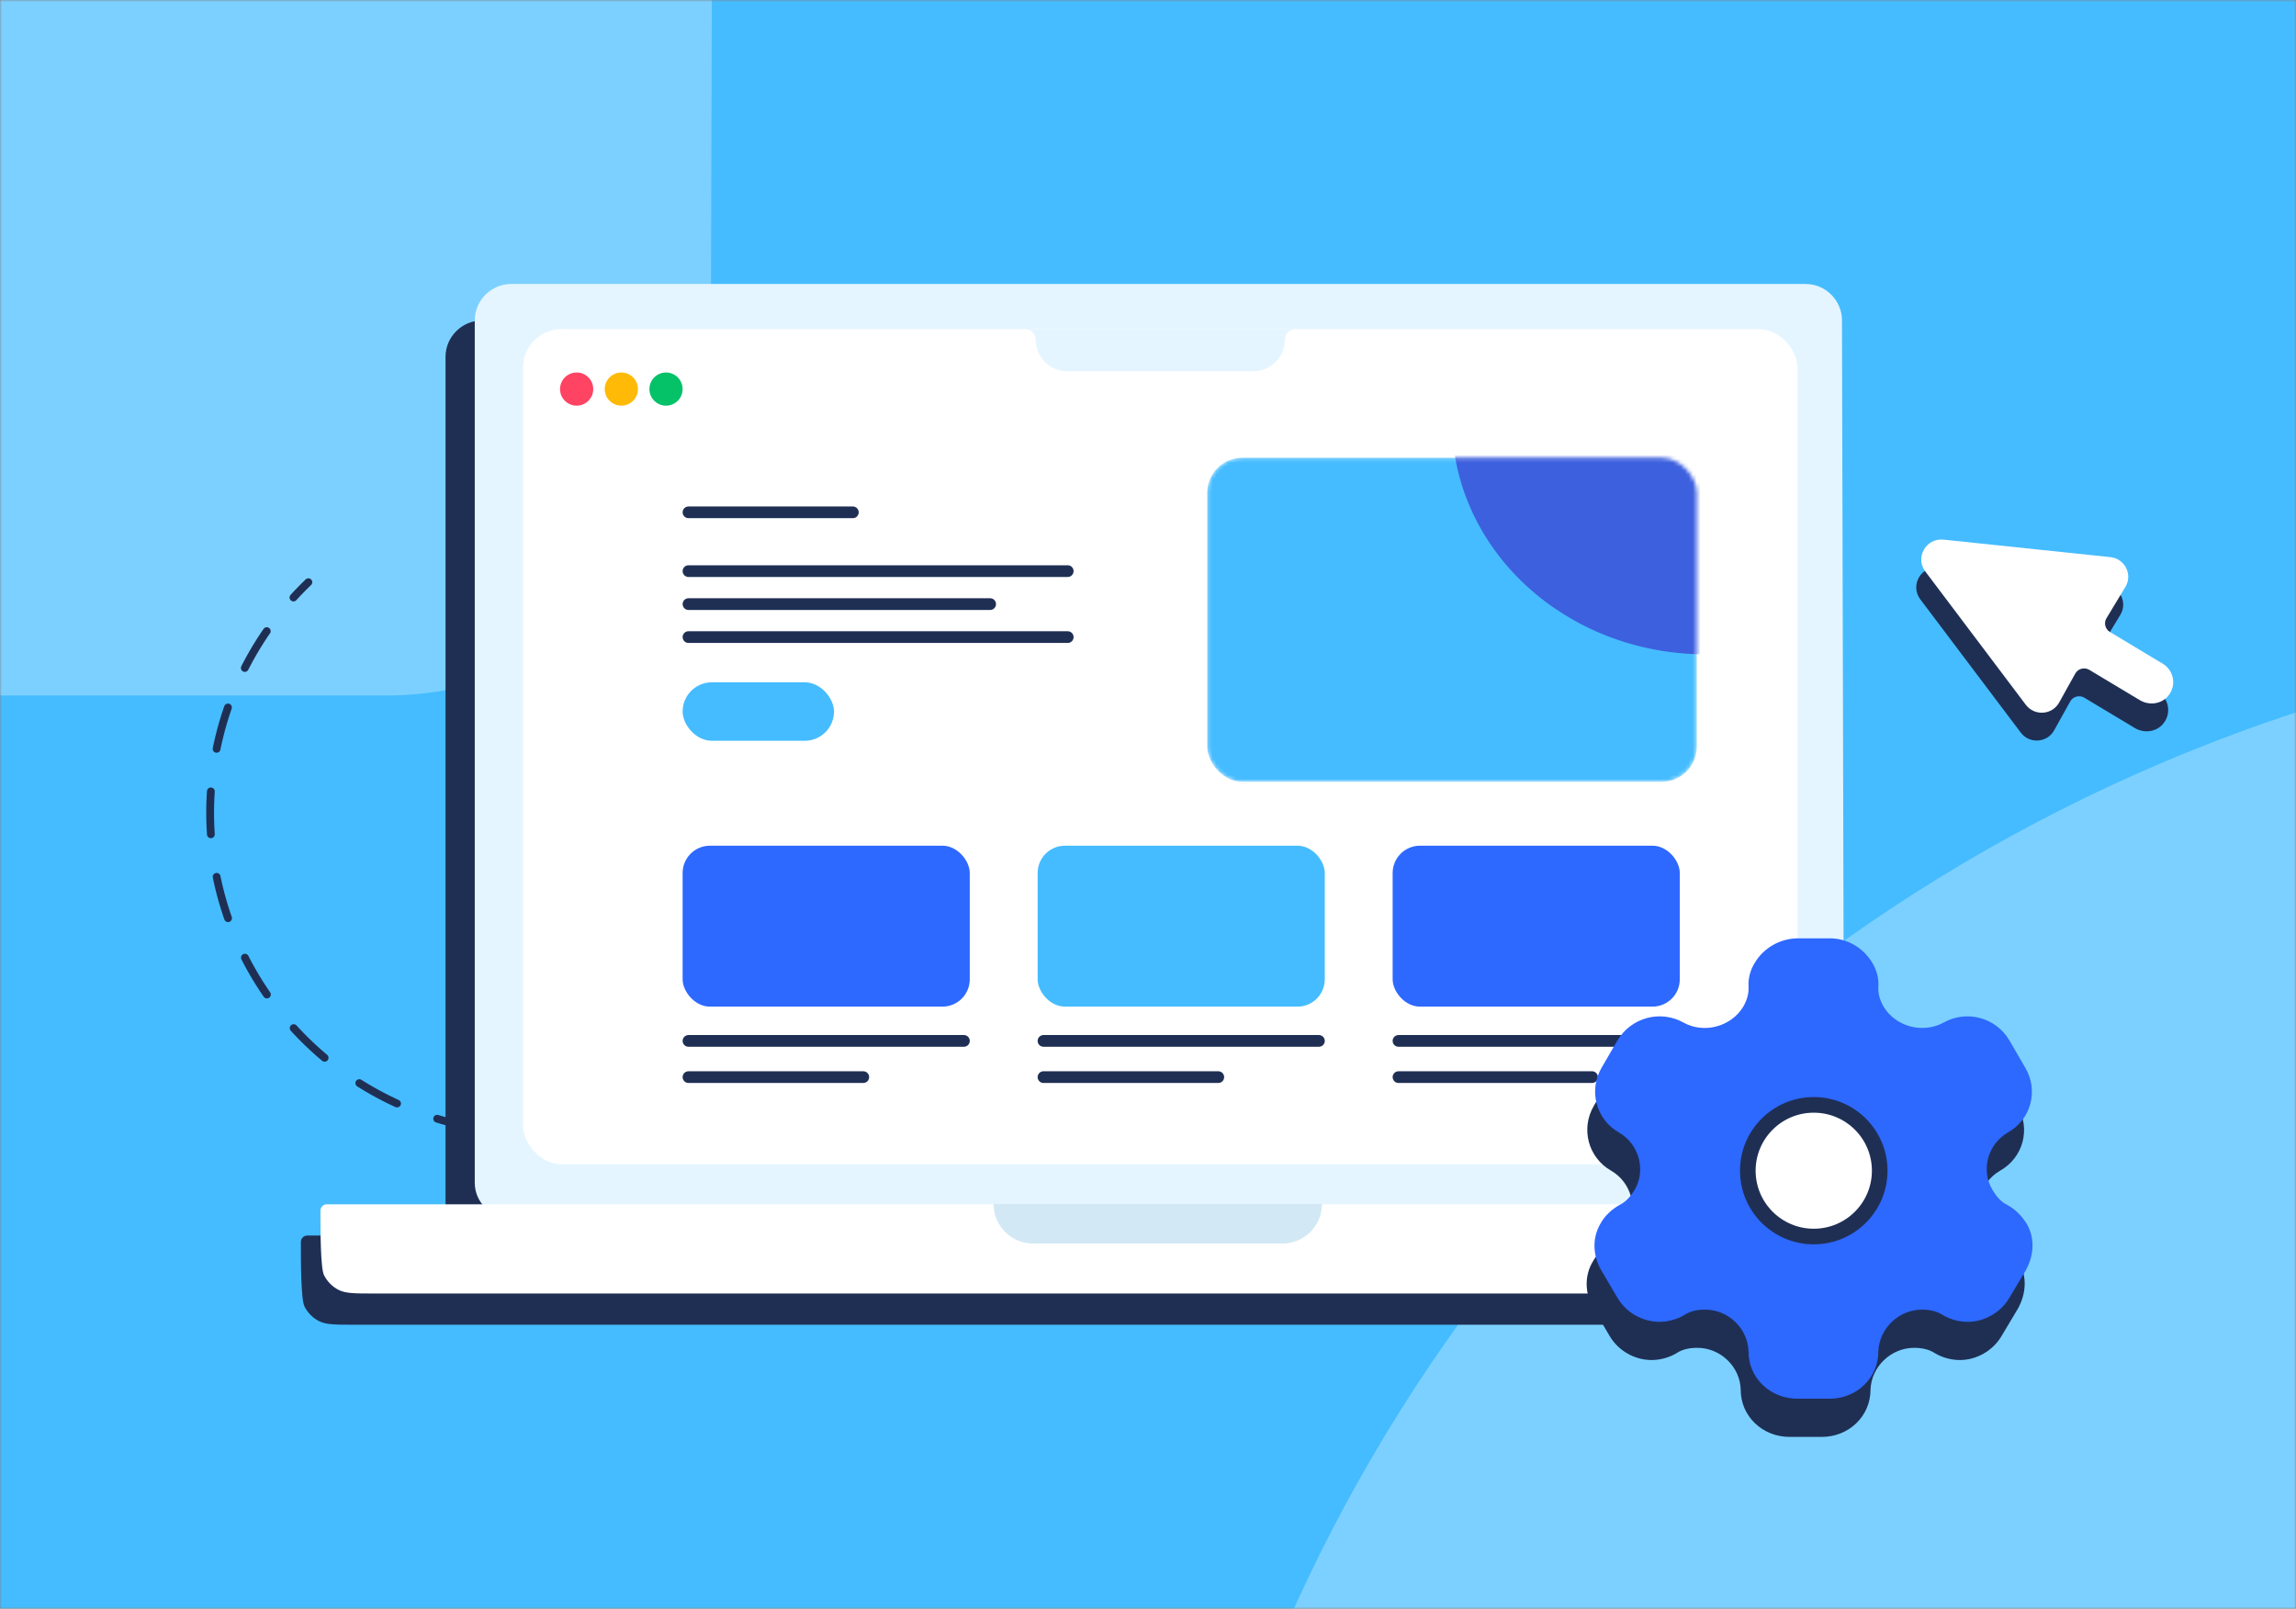 <svg width="588" height="412" viewBox="0 0 588 412" fill="none" xmlns="http://www.w3.org/2000/svg">
<rect x="0" y="0" width="588" height="412" fill="#808080" stroke="none"/>
<g clip-path="url(#clip0_2481_23467)">
<mask id="mask0_2481_23467" style="mask-type:alpha" maskUnits="userSpaceOnUse" x="-1" y="0" width="589" height="412">
<rect x="-0" width="588" height="412" fill="#FF4363"/>
</mask>
<g mask="url(#mask0_2481_23467)">
<rect x="-0" width="588" height="412" fill="#45BCFF"/>
<path opacity="0.3" d="M-554.646 -261.827C-554.515 -308.556 -518.135 -344.624 -471.133 -344.624H86.001C138.454 -344.624 183.138 -300.075 182.992 -247.927L182.028 95.33C181.897 142.06 145.517 178.128 98.515 178.128H-458.619C-511.072 178.128 -555.756 133.579 -555.61 81.43L-554.646 -261.827Z" fill="white"/>
<path d="M185.065 273.723C168.346 286.224 147.481 291.888 126.723 289.562C105.966 287.235 86.878 277.093 73.35 261.203C59.822 245.313 52.873 224.871 53.917 204.042C54.961 183.214 63.921 163.567 78.97 149.105" stroke="#1F2F54" stroke-width="2" stroke-linecap="round" stroke-dasharray="11 11"/>
<ellipse opacity="0.3" cx="723.5" cy="585.08" rx="429.501" ry="424.297" fill="white"/>
<path d="M464.24 91.361L464.799 312.238C464.811 317.151 460.832 321.14 455.919 321.14L289.201 321.151H289.025L122.979 321.14C118.075 321.14 114.1 317.165 114.1 312.26V91.361C114.1 86.284 118.313 82.077 123.398 82.077H454.942C460.172 82.077 464.24 86.429 464.24 91.361Z" fill="#1F2F54"/>
<path d="M471.727 82.015L472.286 302.892C472.298 307.805 468.319 311.794 463.406 311.794L296.688 311.804H296.512L130.466 311.794C125.562 311.794 121.587 307.818 121.587 302.914V82.015C121.587 76.938 125.8 72.731 130.885 72.731H462.429C467.659 72.731 471.727 77.083 471.727 82.015Z" fill="#E4F5FF"/>
<g clip-path="url(#clip1_2481_23467)">
<rect x="133.93" y="84.296" width="326.42" height="213.862" rx="9.88" fill="white"/>
<line x1="246.855" y1="266.577" x2="176.319" y2="266.577" stroke="#1F2F54" stroke-width="3" stroke-linecap="round"/>
<line x1="337.773" y1="266.577" x2="267.237" y2="266.577" stroke="#1F2F54" stroke-width="3" stroke-linecap="round"/>
<line x1="428.689" y1="266.577" x2="358.153" y2="266.577" stroke="#1F2F54" stroke-width="3" stroke-linecap="round"/>
<line x1="407.718" y1="275.853" x2="358.153" y2="275.853" stroke="#1F2F54" stroke-width="3" stroke-linecap="round"/>
<line x1="221.083" y1="275.853" x2="176.319" y2="275.853" stroke="#1F2F54" stroke-width="3" stroke-linecap="round"/>
<line x1="312.001" y1="275.853" x2="267.236" y2="275.853" stroke="#1F2F54" stroke-width="3" stroke-linecap="round"/>
<rect x="174.819" y="216.586" width="73.536" height="41.216" rx="7" fill="#2D68FF"/>
<rect x="265.737" y="216.586" width="73.536" height="41.216" rx="7" fill="#45BCFF"/>
<rect x="356.653" y="216.586" width="73.536" height="41.216" rx="7" fill="#2D68FF"/>
<line x1="273.443" y1="146.266" x2="176.319" y2="146.266" stroke="#1F2F54" stroke-width="3" stroke-linecap="round"/>
<line x1="253.575" y1="154.714" x2="176.319" y2="154.714" stroke="#1F2F54" stroke-width="3" stroke-linecap="round"/>
<line x1="273.443" y1="163.162" x2="176.319" y2="163.162" stroke="#1F2F54" stroke-width="3" stroke-linecap="round"/>
<line x1="218.41" y1="131.207" x2="176.319" y2="131.207" stroke="#1F2F54" stroke-width="3" stroke-linecap="round"/>
<mask id="mask1_2481_23467" style="mask-type:alpha" maskUnits="userSpaceOnUse" x="309" y="117" width="126" height="84">
<rect x="309.155" y="117.22" width="125.396" height="83.012" rx="9" fill="#3D60DE"/>
</mask>
<g mask="url(#mask1_2481_23467)">
<rect x="309.155" y="117.22" width="125.396" height="83.012" rx="9" fill="#45BCFF"/>
<ellipse cx="436.845" cy="107.622" rx="64.992" ry="59.956" fill="#3D60DE"/>
</g>
<rect x="174.818" y="174.74" width="38.77" height="14.976" rx="7.488" fill="#45BCFF"/>
<ellipse cx="147.678" cy="99.645" rx="4.253" ry="4.247" fill="#FF4363"/>
<ellipse cx="159.122" cy="99.645" rx="4.253" ry="4.247" fill="#FFBA07"/>
<ellipse cx="170.566" cy="99.645" rx="4.253" ry="4.247" fill="#05C168"/>
<path d="M259.273 84.296H262.555C264.029 84.296 265.224 85.491 265.224 86.965V86.965C265.224 91.456 268.865 95.097 273.356 95.097H320.922C325.414 95.097 329.055 91.456 329.055 86.965V86.965C329.055 85.491 330.25 84.296 331.724 84.296H335.005H297.139H278.206H259.273Z" fill="#E4F5FF"/>
</g>
<path d="M505.016 334.583C505.938 332.747 505.938 322.874 505.938 318.067C505.938 317.159 505.202 316.422 504.293 316.422H78.698C77.789 316.422 77.053 317.159 77.053 318.067C77.053 322.874 77.053 332.747 77.975 334.583C78.787 336.198 80.082 337.511 81.675 338.334C83.485 339.269 85.856 339.269 90.597 339.269H492.395C497.135 339.269 499.506 339.269 501.316 338.334C502.909 337.511 504.204 336.198 505.016 334.583Z" fill="#1F2F54"/>
<path d="M510.024 326.583C510.946 324.747 510.946 314.873 510.946 310.067C510.946 309.158 510.21 308.422 509.302 308.422H83.706C82.797 308.422 82.061 309.158 82.061 310.067C82.061 314.873 82.061 324.747 82.983 326.583C83.795 328.198 85.09 329.511 86.683 330.333C88.493 331.269 90.864 331.269 95.605 331.269H497.403C502.143 331.269 504.514 331.269 506.325 330.333C507.917 329.511 509.212 328.198 510.024 326.583Z" fill="white"/>
<path d="M254.454 308.353H338.55C338.55 313.943 334.018 318.475 328.428 318.475H264.576C258.986 318.475 254.454 313.943 254.454 308.353Z" fill="#D2E9F5"/>
<path d="M517.53 187.644L491.794 153.505C489.078 149.927 491.965 144.863 496.453 145.334L539.184 149.818C542.839 150.202 544.899 154.18 543.082 157.347L538.139 165.526C537.459 166.732 537.861 168.258 539.05 168.981L552.623 177.131C554.507 178.279 555.459 180.362 555.244 182.405C555.133 183.458 554.711 184.501 553.95 185.4C552.175 187.498 549.042 187.861 546.686 186.427L533.807 178.697C532.55 177.932 530.904 178.356 530.185 179.633L526.023 187.113C524.213 190.268 519.734 190.549 517.53 187.644Z" fill="#1F2F54"/>
<path d="M518.815 180.511L493.079 146.372C490.363 142.794 493.25 137.73 497.738 138.201L540.47 142.685C544.124 143.068 546.184 147.047 544.367 150.213L539.424 158.392C538.744 159.599 539.146 161.124 540.335 161.847L553.907 169.997C555.792 171.145 556.744 173.228 556.529 175.271C556.418 176.324 555.996 177.367 555.234 178.266C553.46 180.364 550.327 180.728 547.971 179.293L535.092 171.564C533.834 170.798 532.189 171.223 531.47 172.499L527.308 179.98C525.498 183.135 521.019 183.416 518.815 180.511Z" fill="white"/>
<path d="M466.665 250.098C471.13 250.098 475.173 252.574 477.405 256.229C478.491 257.998 479.216 260.179 479.035 262.478C478.914 264.246 479.457 266.015 480.422 267.665C483.5 272.676 490.318 274.563 495.628 271.733C501.601 268.314 509.143 270.377 512.583 276.213L516.625 283.17C520.125 289.006 518.194 296.492 512.16 299.853C507.031 302.859 505.221 309.521 508.299 314.59C509.264 316.182 510.35 317.538 512.04 318.363C514.151 319.483 515.78 321.252 516.927 323.02C519.159 326.675 518.978 331.155 516.806 335.105L512.583 342.179C510.35 345.952 506.187 348.31 501.903 348.31C499.791 348.31 497.438 347.721 495.507 346.542C493.938 345.539 492.128 345.186 490.197 345.186C484.224 345.186 479.216 350.079 479.035 355.915C479.035 362.694 473.483 368 466.545 368H458.339C451.339 368 445.788 362.694 445.788 355.915C445.667 350.079 440.659 345.186 434.686 345.186C432.695 345.186 430.885 345.539 429.376 346.542C427.445 347.721 425.032 348.31 422.98 348.31C418.636 348.31 414.473 345.952 412.24 342.179L408.077 335.105C405.844 331.273 405.724 326.675 407.956 323.02C408.922 321.252 410.732 319.483 412.783 318.363C414.473 317.538 415.559 316.182 416.584 314.59C419.601 309.521 417.791 302.859 412.662 299.853C406.689 296.492 404.758 289.006 408.197 283.17L412.24 276.213C415.74 270.377 423.222 268.314 429.255 271.733C434.505 274.563 441.323 272.676 444.4 267.665C445.366 266.015 445.909 264.246 445.788 262.478C445.667 260.179 446.331 257.998 447.478 256.229C449.71 252.574 453.753 250.216 458.157 250.098H466.665ZM462.502 292.425C453.029 292.425 445.366 299.853 445.366 309.108C445.366 318.363 453.029 325.732 462.502 325.732C471.975 325.732 479.457 318.363 479.457 309.108C479.457 299.853 471.975 292.425 462.502 292.425Z" fill="#1F2F54"/>
<path d="M468.668 240.313C473.133 240.313 477.176 242.789 479.409 246.444C480.495 248.213 481.219 250.394 481.038 252.693C480.917 254.462 481.46 256.23 482.425 257.881C485.503 262.892 492.321 264.778 497.631 261.948C503.604 258.529 511.146 260.593 514.586 266.429L518.628 273.385C522.128 279.221 520.197 286.708 514.163 290.068C509.035 293.074 507.224 299.736 510.302 304.806C511.267 306.397 512.353 307.753 514.043 308.578C516.155 309.699 517.784 311.467 518.93 313.236C521.163 316.891 520.982 321.371 518.809 325.32L514.586 332.395C512.353 336.167 508.19 338.525 503.906 338.525C501.794 338.525 499.441 337.936 497.51 336.757C495.941 335.755 494.131 335.401 492.2 335.401C486.227 335.401 481.219 340.294 481.038 346.13C481.038 352.909 475.487 358.215 468.548 358.215H460.342C453.342 358.215 447.791 352.909 447.791 346.13C447.671 340.294 442.663 335.401 436.689 335.401C434.698 335.401 432.888 335.755 431.379 336.757C429.449 337.936 427.035 338.525 424.983 338.525C420.639 338.525 416.476 336.167 414.243 332.395L410.08 325.32C407.847 321.489 407.727 316.891 409.959 313.236C410.925 311.467 412.735 309.699 414.786 308.578C416.476 307.753 417.562 306.397 418.588 304.806C421.605 299.736 419.794 293.074 414.666 290.068C408.692 286.708 406.761 279.221 410.201 273.385L414.243 266.429C417.743 260.593 425.225 258.529 431.259 261.948C436.508 264.778 443.326 262.892 446.404 257.881C447.369 256.23 447.912 254.462 447.791 252.693C447.671 250.394 448.334 248.213 449.481 246.444C451.713 242.789 455.756 240.431 460.161 240.313H468.668ZM464.505 282.64C455.032 282.64 447.369 290.068 447.369 299.323C447.369 308.578 455.032 315.947 464.505 315.947C473.978 315.947 481.46 308.578 481.46 299.323C481.46 290.068 473.978 282.64 464.505 282.64Z" fill="#2D68FF"/>
<path d="M481.388 299.82C481.388 309.128 473.83 316.679 464.5 316.679C455.17 316.679 447.612 309.128 447.612 299.82C447.612 290.512 455.17 282.961 464.5 282.961C473.83 282.961 481.388 290.512 481.388 299.82Z" fill="white" stroke="#1F2F54" stroke-width="4"/>
</g>
</g>
<defs>
<clipPath id="clip0_2481_23467">
<rect width="588" height="412" fill="white" transform="translate(-0)"/>
</clipPath>
<clipPath id="clip1_2481_23467">
<rect width="341.133" height="220.495" fill="white" transform="translate(125.942 77.663)"/>
</clipPath>
</defs>
</svg>
